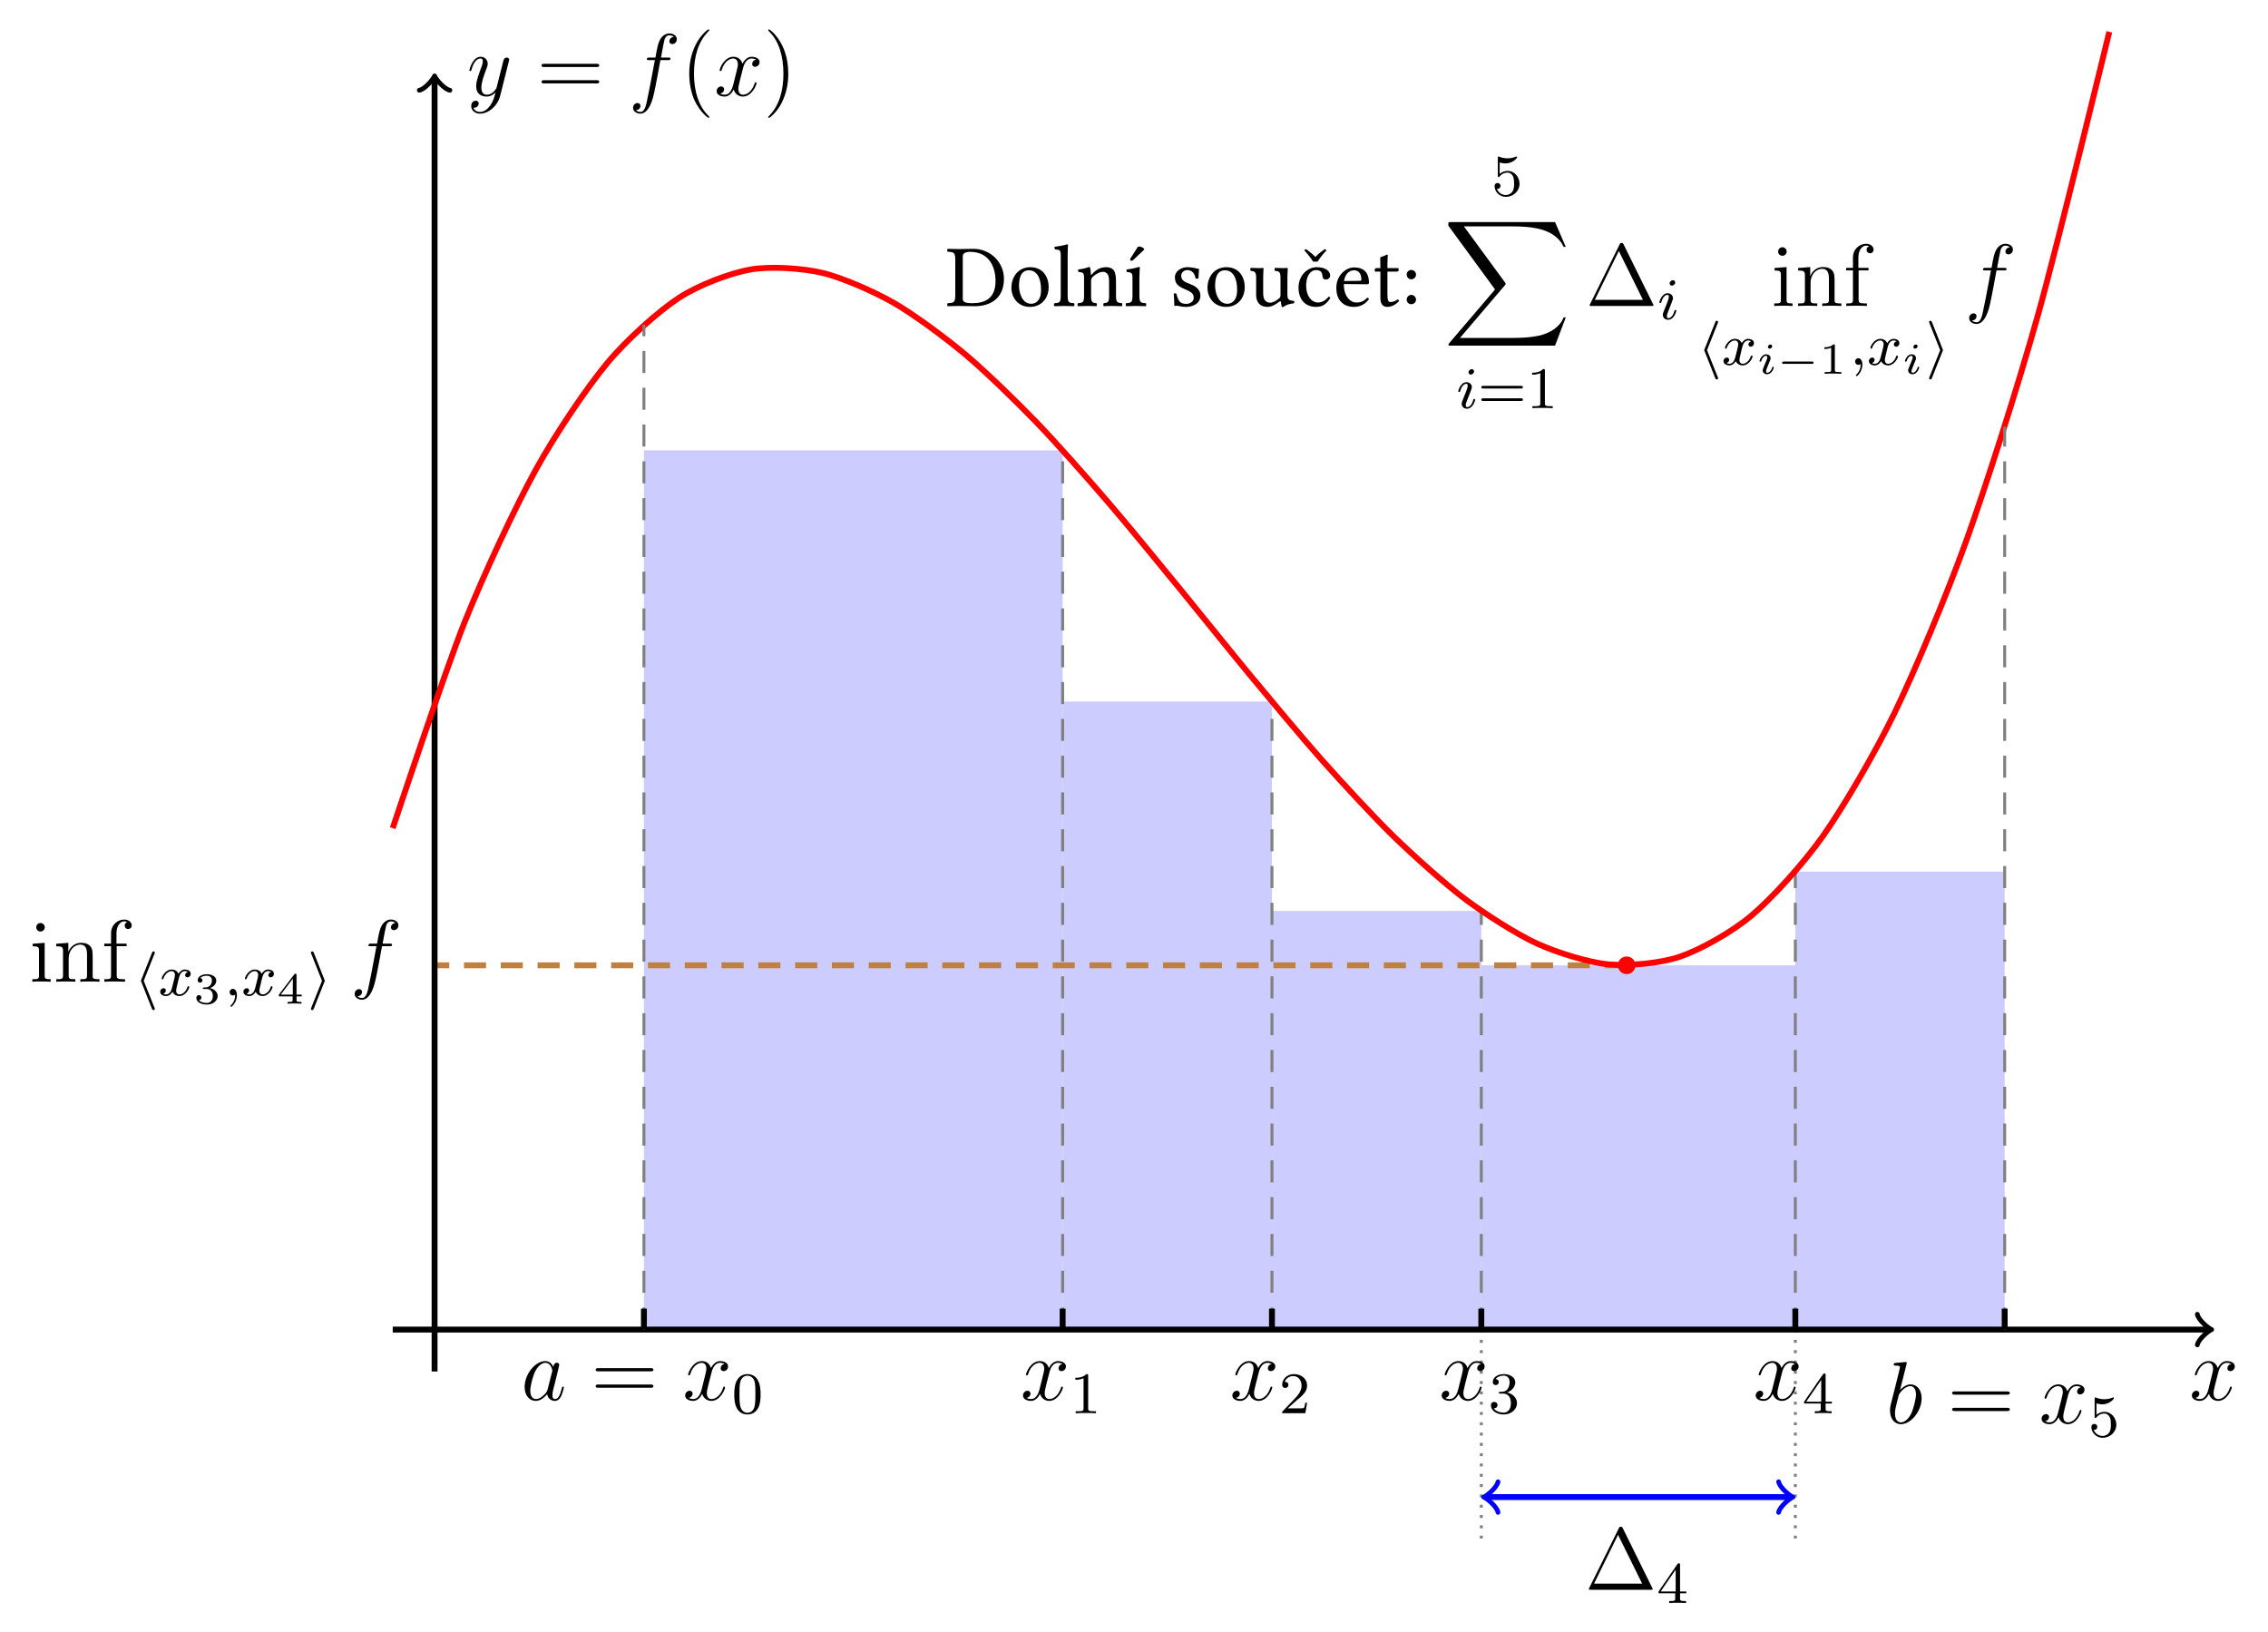 <?xml version="1.0" encoding="UTF-8"?>
<svg xmlns="http://www.w3.org/2000/svg" xmlns:xlink="http://www.w3.org/1999/xlink" width="307.1pt" height="221.048pt" viewBox="0 0 307.1 221.048" version="1.1">
<defs>
<g>
<symbol overflow="visible" id="glyph0-0">
<path style="stroke:none;" d="M 0.594 -7.203 L 2.625 -4.172 L 0.594 -1.141 Z M 0.953 -0.594 L 2.984 -3.641 L 5.016 -0.594 Z M 3.344 -4.172 L 5.375 -7.203 L 5.375 -1.141 Z M 2.984 -4.703 L 0.953 -7.734 L 5.016 -7.734 Z M 0 0 L 5.969 0 L 5.969 -8.344 L 0 -8.344 Z M 0 0 "/>
</symbol>
<symbol overflow="visible" id="glyph0-1">
<path style="stroke:none;" d="M 2.281 -1 L 2.281 -6.734 C 2.281 -7.156 2.703 -7.328 3.281 -7.328 C 5.875 -7.328 6.719 -5.234 6.719 -3.391 C 6.719 -0.984 5.266 -0.375 3.578 -0.375 C 2.422 -0.375 2.281 -0.625 2.281 -1 Z M 0.234 -7.734 C 0.156 -7.656 0.156 -7.406 0.234 -7.344 C 1.062 -7.297 1.266 -7.25 1.266 -6.25 L 1.266 -1.453 C 1.266 -0.469 1.062 -0.406 0.234 -0.375 C 0.156 -0.297 0.156 -0.047 0.234 0.031 C 0.688 0.016 1.328 0 1.781 0 C 2.219 0 2.719 0.031 3.953 0.031 C 5.641 0.031 7.859 -0.734 7.859 -3.688 C 7.859 -5.906 6.031 -7.734 3.734 -7.734 C 2.891 -7.734 2.234 -7.703 1.766 -7.703 C 1.344 -7.703 0.703 -7.719 0.234 -7.734 Z M 0.234 -7.734 "/>
</symbol>
<symbol overflow="visible" id="glyph0-2">
<path style="stroke:none;" d="M 0.484 -2.453 C 0.484 -1.234 1.297 0.125 3 0.125 C 3.766 0.125 4.344 -0.156 4.75 -0.547 C 5.297 -1.078 5.531 -1.828 5.531 -2.562 C 5.531 -3.797 4.859 -5.25 3.031 -5.25 C 2.234 -5.25 1.594 -4.922 1.141 -4.406 C 0.719 -3.891 0.484 -3.203 0.484 -2.453 Z M 2.844 -4.828 C 3.875 -4.828 4.5 -3.891 4.5 -2.172 C 4.5 -0.672 3.734 -0.297 3.172 -0.297 C 1.922 -0.297 1.516 -1.812 1.516 -2.719 C 1.516 -3.766 1.766 -4.828 2.844 -4.828 Z M 2.844 -4.828 "/>
</symbol>
<symbol overflow="visible" id="glyph0-3">
<path style="stroke:none;" d="M 1.141 -1.453 C 1.141 -0.469 1 -0.406 0.281 -0.375 C 0.203 -0.297 0.203 -0.047 0.281 0.031 C 0.688 0.016 1.141 0 1.609 0 C 2.094 0 2.547 0.016 2.938 0.031 C 3.016 -0.047 3.016 -0.297 2.938 -0.375 C 2.219 -0.406 2.078 -0.469 2.078 -1.453 L 2.078 -6.969 C 2.078 -7.75 2.125 -8.219 2.125 -8.219 C 2.125 -8.312 2.078 -8.344 1.969 -8.344 C 1.672 -8.219 0.781 -8.062 0.297 -8.016 C 0.281 -7.922 0.297 -7.734 0.375 -7.656 C 1.062 -7.609 1.141 -7.578 1.141 -6.688 Z M 1.141 -1.453 "/>
</symbol>
<symbol overflow="visible" id="glyph0-4">
<path style="stroke:none;" d="M 2.203 -4.281 C 2.125 -4.203 2.062 -4.172 2.062 -4.281 C 2.047 -4.609 2.016 -5.062 1.953 -5.188 C 1.938 -5.25 1.906 -5.281 1.812 -5.281 C 1.484 -5.156 1.172 -5.047 0.344 -4.938 C 0.328 -4.859 0.344 -4.672 0.375 -4.609 C 1.016 -4.547 1.141 -4.484 1.141 -3.797 L 1.141 -1.453 C 1.141 -0.484 1.031 -0.438 0.312 -0.375 C 0.234 -0.297 0.234 -0.047 0.312 0.031 C 0.672 0.016 1.141 0 1.625 0 C 2.109 0 2.469 0.016 2.828 0.031 C 2.891 -0.047 2.891 -0.297 2.828 -0.375 C 2.219 -0.438 2.094 -0.484 2.094 -1.453 L 2.094 -3.422 C 2.094 -3.672 2.203 -3.812 2.297 -3.922 C 2.75 -4.359 3.281 -4.625 3.75 -4.625 C 4 -4.625 4.25 -4.469 4.391 -4.203 C 4.5 -3.953 4.531 -3.641 4.531 -3.281 L 4.531 -1.453 C 4.531 -0.484 4.406 -0.438 3.797 -0.375 C 3.734 -0.297 3.734 -0.047 3.797 0.031 C 4.141 0.016 4.531 0 5.016 0 C 5.484 0 5.922 0.016 6.281 0.031 C 6.328 -0.047 6.328 -0.297 6.281 -0.375 C 5.609 -0.438 5.469 -0.484 5.469 -1.453 L 5.469 -3.234 C 5.469 -3.891 5.422 -4.469 5.156 -4.844 C 4.953 -5.109 4.578 -5.25 4.156 -5.25 C 3.578 -5.25 2.906 -5.094 2.203 -4.281 Z M 2.203 -4.281 "/>
</symbol>
<symbol overflow="visible" id="glyph0-5">
<path style="stroke:none;" d="M 1.953 -8.016 L 1.047 -6.594 C 0.938 -6.438 0.906 -6.391 0.906 -6.266 C 0.906 -6.188 0.984 -6.109 1.078 -6.109 C 1.156 -6.109 1.25 -6.156 1.438 -6.328 L 2.812 -7.641 L 2.766 -7.766 C 2.5 -8.031 2.188 -8.047 2.109 -8.047 C 2.062 -8.047 1.984 -8.031 1.953 -8.016 Z M 2.156 -1.453 L 2.156 -3.844 C 2.156 -4.438 2.219 -5.203 2.219 -5.203 C 2.219 -5.25 2.156 -5.281 2.062 -5.281 C 1.719 -5.156 1.25 -5.047 0.422 -4.938 C 0.391 -4.859 0.422 -4.672 0.438 -4.609 C 1.094 -4.547 1.219 -4.469 1.219 -3.797 L 1.219 -1.453 C 1.219 -0.469 1.094 -0.438 0.359 -0.375 C 0.281 -0.297 0.281 -0.047 0.359 0.031 C 0.75 0.016 1.219 0 1.703 0 C 2.172 0 2.625 0.016 3.031 0.031 C 3.094 -0.047 3.094 -0.297 3.031 -0.375 C 2.297 -0.422 2.156 -0.469 2.156 -1.453 Z M 2.156 -1.453 "/>
</symbol>
<symbol overflow="visible" id="glyph0-6">
<path style="stroke:none;" d="M 0.578 -1.656 C 0.625 -1.062 0.656 -0.5 0.656 0 C 0.781 -0.031 0.891 -0.031 0.953 -0.031 C 1.047 -0.031 1.109 -0.031 1.188 -0.016 C 1.516 0.078 1.844 0.125 2.281 0.125 C 2.953 0.125 4.188 -0.203 4.188 -1.391 C 4.188 -2.203 3.594 -2.672 2.781 -2.969 C 2.062 -3.25 1.594 -3.438 1.594 -4.094 C 1.594 -4.578 2.016 -4.859 2.422 -4.859 C 2.688 -4.859 3.375 -4.75 3.531 -3.734 C 3.609 -3.672 3.844 -3.688 3.922 -3.75 C 3.953 -4.188 3.984 -4.625 4 -5.016 C 3.625 -5.078 3.047 -5.25 2.422 -5.25 C 1.547 -5.25 0.734 -4.672 0.734 -3.906 C 0.734 -3.031 1.141 -2.672 2.062 -2.281 C 3.047 -1.875 3.281 -1.625 3.281 -1.109 C 3.281 -0.531 2.703 -0.281 2.266 -0.281 C 1.797 -0.281 1.531 -0.438 1.406 -0.562 C 1.141 -0.844 1.016 -1.359 0.938 -1.656 C 0.875 -1.734 0.641 -1.719 0.578 -1.656 Z M 0.578 -1.656 "/>
</symbol>
<symbol overflow="visible" id="glyph0-7">
<path style="stroke:none;" d="M 2.594 0.125 C 3.062 0.125 3.625 -0.125 4.203 -0.594 C 4.266 -0.641 4.375 -0.672 4.391 -0.578 C 4.422 -0.281 4.516 0.125 4.516 0.125 C 4.609 0.156 4.672 0.141 4.75 0.125 C 5.016 -0.094 5.422 -0.281 6.156 -0.359 C 6.234 -0.438 6.234 -0.609 6.156 -0.688 C 5.391 -0.734 5.281 -0.969 5.281 -1.547 L 5.281 -3.844 C 5.281 -4.203 5.328 -5.078 5.328 -5.078 C 5.328 -5.109 5.297 -5.156 5.234 -5.156 C 5.172 -5.141 5 -5.125 4.812 -5.125 C 4.438 -5.125 4 -5.141 3.594 -5.156 C 3.531 -5.078 3.531 -4.828 3.594 -4.75 C 4.188 -4.719 4.344 -4.578 4.344 -3.797 L 4.344 -1.484 C 4.344 -1.25 4.312 -1.156 4.141 -1.016 C 3.703 -0.641 3.25 -0.438 2.953 -0.438 C 2.594 -0.438 2 -0.609 2 -1.672 L 2 -3.844 C 2 -4.203 2.047 -5.078 2.047 -5.078 C 2.047 -5.109 2.016 -5.156 1.953 -5.156 C 1.891 -5.141 1.703 -5.125 1.531 -5.125 C 1.141 -5.125 0.719 -5.141 0.312 -5.156 C 0.234 -5.078 0.234 -4.828 0.312 -4.75 C 0.891 -4.703 1.047 -4.578 1.047 -3.797 L 1.047 -1.5 C 1.047 -0.688 1.406 0.125 2.594 0.125 Z M 2.594 0.125 "/>
</symbol>
<symbol overflow="visible" id="glyph0-8">
<path style="stroke:none;" d="M 2.422 -6 L 3.016 -6 C 3.359 -6.547 3.812 -7.094 4.234 -7.547 L 4 -7.703 C 3.562 -7.391 3.156 -7.094 2.719 -6.641 C 2.312 -7.062 1.906 -7.359 1.453 -7.703 L 1.203 -7.547 C 1.625 -7.094 2.062 -6.562 2.422 -6 Z M 4.75 -1.094 C 4.703 -1.188 4.609 -1.25 4.5 -1.25 C 4.094 -0.734 3.578 -0.469 3.078 -0.469 C 2.203 -0.469 1.469 -1.344 1.469 -2.75 C 1.469 -4.062 2.047 -4.859 2.828 -4.859 C 3.531 -4.859 3.641 -4.438 3.688 -4.016 C 3.719 -3.688 3.891 -3.578 4.141 -3.578 C 4.391 -3.578 4.719 -3.734 4.719 -4.109 C 4.719 -4.766 4.047 -5.25 2.891 -5.25 C 1.703 -5.25 0.438 -4.188 0.438 -2.484 C 0.438 -0.938 1.297 0.125 2.812 0.125 C 3.531 0.125 4.156 -0.109 4.75 -1.094 Z M 4.75 -1.094 "/>
</symbol>
<symbol overflow="visible" id="glyph0-9">
<path style="stroke:none;" d="M 1.484 -3.375 C 1.703 -4.719 2.547 -4.828 2.828 -4.828 C 3.281 -4.828 3.828 -4.578 3.828 -3.578 C 3.828 -3.469 3.781 -3.406 3.641 -3.406 Z M 4.609 -1.109 C 4.172 -0.656 3.828 -0.469 3.125 -0.469 C 2.703 -0.469 2.203 -0.719 1.828 -1.328 C 1.594 -1.719 1.453 -2.266 1.453 -2.969 L 4.625 -2.938 C 4.766 -2.938 4.859 -3.016 4.859 -3.141 C 4.859 -4.141 4.5 -5.219 2.828 -5.219 C 1.797 -5.219 0.438 -4.234 0.438 -2.422 C 0.438 -1.75 0.609 -1.094 1 -0.641 C 1.406 -0.172 1.969 0.125 2.828 0.125 C 3.734 0.125 4.391 -0.297 4.859 -0.922 C 4.828 -1.047 4.75 -1.094 4.609 -1.109 Z M 4.609 -1.109 "/>
</symbol>
<symbol overflow="visible" id="glyph0-10">
<path style="stroke:none;" d="M 0.516 -5.125 C 0.344 -5.125 0.297 -4.984 0.297 -4.891 L 0.297 -4.734 C 0.297 -4.672 0.312 -4.656 0.359 -4.656 L 1.062 -4.656 L 1.062 -1.062 C 1.062 -0.219 1.438 0.125 1.984 0.125 C 2.531 0.125 3.125 -0.141 3.594 -0.672 C 3.578 -0.781 3.5 -0.859 3.375 -0.875 C 3.078 -0.641 2.719 -0.531 2.406 -0.531 C 2.078 -0.531 2.016 -0.891 2.016 -1.641 L 2.016 -4.656 L 3.25 -4.656 C 3.375 -4.656 3.531 -4.703 3.531 -4.812 L 3.531 -5.062 C 3.531 -5.109 3.5 -5.125 3.438 -5.125 L 2.016 -5.125 L 2.016 -5.594 C 2.016 -6.375 2.062 -6.844 2.062 -6.844 C 2.062 -6.922 2.016 -6.953 1.953 -6.953 C 1.906 -6.953 1.812 -6.906 1.703 -6.844 C 1.562 -6.781 1.453 -6.719 1.297 -6.688 C 1.141 -6.641 1.031 -6.594 1.031 -6.516 C 1.031 -6.375 1.062 -6.453 1.062 -5.125 Z M 0.516 -5.125 "/>
</symbol>
<symbol overflow="visible" id="glyph0-11">
<path style="stroke:none;" d="M 0.844 -4.25 C 0.844 -3.891 1.125 -3.609 1.469 -3.609 C 1.812 -3.609 2.109 -3.891 2.109 -4.25 C 2.109 -4.594 1.812 -4.875 1.469 -4.875 C 1.125 -4.875 0.844 -4.594 0.844 -4.25 Z M 0.844 -0.859 C 0.844 -0.516 1.125 -0.234 1.469 -0.234 C 1.812 -0.234 2.109 -0.516 2.109 -0.859 C 2.109 -1.203 1.812 -1.5 1.469 -1.5 C 1.125 -1.5 0.844 -1.203 0.844 -0.859 Z M 0.844 -0.859 "/>
</symbol>
<symbol overflow="visible" id="glyph1-0">
<path style="stroke:none;" d=""/>
</symbol>
<symbol overflow="visible" id="glyph1-1">
<path style="stroke:none;" d="M 1.109 -4.484 C 1.219 -4.453 1.531 -4.359 1.875 -4.359 C 2.875 -4.359 3.469 -5.062 3.469 -5.188 C 3.469 -5.281 3.422 -5.297 3.375 -5.297 C 3.359 -5.297 3.344 -5.297 3.281 -5.266 C 2.969 -5.141 2.594 -5.047 2.172 -5.047 C 1.703 -5.047 1.312 -5.156 1.062 -5.266 C 0.984 -5.297 0.969 -5.297 0.953 -5.297 C 0.859 -5.297 0.859 -5.219 0.859 -5.062 L 0.859 -2.734 C 0.859 -2.594 0.859 -2.5 0.984 -2.5 C 1.047 -2.5 1.062 -2.531 1.109 -2.594 C 1.203 -2.703 1.5 -3.109 2.188 -3.109 C 2.625 -3.109 2.844 -2.75 2.922 -2.594 C 3.047 -2.312 3.062 -1.938 3.062 -1.641 C 3.062 -1.344 3.062 -0.906 2.844 -0.562 C 2.688 -0.312 2.359 -0.078 1.938 -0.078 C 1.422 -0.078 0.922 -0.391 0.734 -0.922 C 0.75 -0.906 0.812 -0.906 0.812 -0.906 C 1.031 -0.906 1.219 -1.047 1.219 -1.297 C 1.219 -1.594 0.984 -1.703 0.828 -1.703 C 0.672 -1.703 0.422 -1.625 0.422 -1.281 C 0.422 -0.562 1.047 0.172 1.953 0.172 C 2.953 0.172 3.797 -0.609 3.797 -1.594 C 3.797 -2.516 3.125 -3.344 2.188 -3.344 C 1.797 -3.344 1.422 -3.219 1.109 -2.938 Z M 1.109 -4.484 "/>
</symbol>
<symbol overflow="visible" id="glyph1-2">
<path style="stroke:none;" d="M 5.828 -2.656 C 5.938 -2.656 6.109 -2.656 6.109 -2.844 C 6.109 -3.016 5.906 -3.016 5.797 -3.016 L 0.781 -3.016 C 0.656 -3.016 0.469 -3.016 0.469 -2.844 C 0.469 -2.656 0.625 -2.656 0.75 -2.656 Z M 5.797 -0.969 C 5.906 -0.969 6.109 -0.969 6.109 -1.141 C 6.109 -1.328 5.938 -1.328 5.828 -1.328 L 0.75 -1.328 C 0.625 -1.328 0.469 -1.328 0.469 -1.141 C 0.469 -0.969 0.656 -0.969 0.781 -0.969 Z M 5.797 -0.969 "/>
</symbol>
<symbol overflow="visible" id="glyph1-3">
<path style="stroke:none;" d="M 2.5 -5.078 C 2.5 -5.297 2.484 -5.297 2.266 -5.297 C 1.938 -4.984 1.516 -4.797 0.766 -4.797 L 0.766 -4.531 C 0.984 -4.531 1.406 -4.531 1.875 -4.734 L 1.875 -0.656 C 1.875 -0.359 1.844 -0.266 1.094 -0.266 L 0.812 -0.266 L 0.812 0 C 1.141 -0.031 1.828 -0.031 2.188 -0.031 C 2.547 -0.031 3.234 -0.031 3.562 0 L 3.562 -0.266 L 3.281 -0.266 C 2.531 -0.266 2.5 -0.359 2.5 -0.656 Z M 2.5 -5.078 "/>
</symbol>
<symbol overflow="visible" id="glyph1-4">
<path style="stroke:none;" d="M 3.141 -5.156 C 3.141 -5.312 3.141 -5.375 2.969 -5.375 C 2.875 -5.375 2.859 -5.375 2.781 -5.266 L 0.234 -1.562 L 0.234 -1.312 L 2.484 -1.312 L 2.484 -0.641 C 2.484 -0.344 2.469 -0.266 1.844 -0.266 L 1.672 -0.266 L 1.672 0 C 2.344 -0.031 2.359 -0.031 2.812 -0.031 C 3.266 -0.031 3.281 -0.031 3.953 0 L 3.953 -0.266 L 3.781 -0.266 C 3.156 -0.266 3.141 -0.344 3.141 -0.641 L 3.141 -1.312 L 3.984 -1.312 L 3.984 -1.562 L 3.141 -1.562 Z M 2.547 -4.516 L 2.547 -1.562 L 0.516 -1.562 Z M 2.547 -4.516 "/>
</symbol>
<symbol overflow="visible" id="glyph1-5">
<path style="stroke:none;" d="M 2.25 -1.625 C 2.375 -1.75 2.703 -2.016 2.844 -2.125 C 3.328 -2.578 3.797 -3.016 3.797 -3.734 C 3.797 -4.688 3 -5.297 2.016 -5.297 C 1.047 -5.297 0.422 -4.578 0.422 -3.859 C 0.422 -3.469 0.734 -3.422 0.844 -3.422 C 1.016 -3.422 1.266 -3.531 1.266 -3.844 C 1.266 -4.25 0.859 -4.25 0.766 -4.25 C 1 -4.844 1.531 -5.031 1.922 -5.031 C 2.656 -5.031 3.047 -4.406 3.047 -3.734 C 3.047 -2.906 2.469 -2.297 1.516 -1.344 L 0.516 -0.297 C 0.422 -0.219 0.422 -0.203 0.422 0 L 3.562 0 L 3.797 -1.422 L 3.547 -1.422 C 3.531 -1.266 3.469 -0.875 3.375 -0.719 C 3.328 -0.656 2.719 -0.656 2.594 -0.656 L 1.172 -0.656 Z M 2.25 -1.625 "/>
</symbol>
<symbol overflow="visible" id="glyph1-6">
<path style="stroke:none;" d="M 2.016 -2.656 C 2.641 -2.656 3.047 -2.203 3.047 -1.359 C 3.047 -0.359 2.484 -0.078 2.062 -0.078 C 1.625 -0.078 1.016 -0.234 0.734 -0.656 C 1.031 -0.656 1.234 -0.844 1.234 -1.094 C 1.234 -1.359 1.047 -1.531 0.781 -1.531 C 0.578 -1.531 0.344 -1.406 0.344 -1.078 C 0.344 -0.328 1.156 0.172 2.078 0.172 C 3.125 0.172 3.875 -0.562 3.875 -1.359 C 3.875 -2.031 3.344 -2.625 2.531 -2.812 C 3.156 -3.031 3.641 -3.562 3.641 -4.203 C 3.641 -4.844 2.922 -5.297 2.094 -5.297 C 1.234 -5.297 0.594 -4.844 0.594 -4.234 C 0.594 -3.938 0.781 -3.812 1 -3.812 C 1.25 -3.812 1.406 -3.984 1.406 -4.219 C 1.406 -4.516 1.141 -4.625 0.969 -4.625 C 1.312 -5.062 1.922 -5.094 2.062 -5.094 C 2.266 -5.094 2.875 -5.031 2.875 -4.203 C 2.875 -3.656 2.641 -3.312 2.531 -3.188 C 2.297 -2.938 2.109 -2.922 1.625 -2.891 C 1.469 -2.891 1.406 -2.875 1.406 -2.766 C 1.406 -2.656 1.484 -2.656 1.625 -2.656 Z M 2.016 -2.656 "/>
</symbol>
<symbol overflow="visible" id="glyph1-7">
<path style="stroke:none;" d="M 3.891 -2.547 C 3.891 -3.391 3.812 -3.906 3.547 -4.422 C 3.203 -5.125 2.547 -5.297 2.109 -5.297 C 1.109 -5.297 0.734 -4.547 0.625 -4.328 C 0.344 -3.75 0.328 -2.953 0.328 -2.547 C 0.328 -2.016 0.344 -1.219 0.734 -0.578 C 1.094 0.016 1.688 0.172 2.109 0.172 C 2.5 0.172 3.172 0.047 3.578 -0.734 C 3.875 -1.312 3.891 -2.031 3.891 -2.547 Z M 2.109 -0.062 C 1.844 -0.062 1.297 -0.188 1.125 -1.016 C 1.031 -1.469 1.031 -2.219 1.031 -2.641 C 1.031 -3.188 1.031 -3.75 1.125 -4.188 C 1.297 -5 1.906 -5.078 2.109 -5.078 C 2.375 -5.078 2.938 -4.938 3.094 -4.219 C 3.188 -3.781 3.188 -3.172 3.188 -2.641 C 3.188 -2.172 3.188 -1.453 3.094 -1 C 2.922 -0.172 2.375 -0.062 2.109 -0.062 Z M 2.109 -0.062 "/>
</symbol>
<symbol overflow="visible" id="glyph2-0">
<path style="stroke:none;" d=""/>
</symbol>
<symbol overflow="visible" id="glyph2-1">
<path style="stroke:none;" d="M 15.125 16.734 L 16.578 12.906 L 16.281 12.906 C 15.812 14.156 14.547 14.969 13.172 15.328 C 12.922 15.391 11.75 15.688 9.453 15.688 L 2.25 15.688 L 8.328 8.562 C 8.422 8.469 8.438 8.422 8.438 8.359 C 8.438 8.344 8.438 8.312 8.359 8.188 L 2.781 0.578 L 9.328 0.578 C 10.938 0.578 12.031 0.734 12.125 0.766 C 12.781 0.859 13.812 1.062 14.766 1.656 C 15.062 1.859 15.875 2.391 16.281 3.359 L 16.578 3.359 L 15.125 0 L 1 0 C 0.734 0 0.719 0.016 0.688 0.078 C 0.672 0.125 0.672 0.344 0.672 0.484 L 7 9.125 L 0.797 16.391 C 0.688 16.531 0.688 16.594 0.688 16.609 C 0.688 16.734 0.781 16.734 1 16.734 Z M 15.125 16.734 "/>
</symbol>
<symbol overflow="visible" id="glyph3-0">
<path style="stroke:none;" d=""/>
</symbol>
<symbol overflow="visible" id="glyph3-1">
<path style="stroke:none;" d="M 2.375 -4.969 C 2.375 -5.141 2.25 -5.281 2.062 -5.281 C 1.859 -5.281 1.625 -5.078 1.625 -4.844 C 1.625 -4.672 1.75 -4.547 1.938 -4.547 C 2.141 -4.547 2.375 -4.734 2.375 -4.969 Z M 1.219 -2.047 L 0.781 -0.953 C 0.734 -0.828 0.703 -0.734 0.703 -0.594 C 0.703 -0.203 1 0.078 1.422 0.078 C 2.203 0.078 2.531 -1.031 2.531 -1.141 C 2.531 -1.219 2.469 -1.25 2.406 -1.25 C 2.312 -1.25 2.297 -1.188 2.266 -1.109 C 2.094 -0.469 1.766 -0.141 1.438 -0.141 C 1.344 -0.141 1.25 -0.188 1.25 -0.391 C 1.25 -0.594 1.312 -0.734 1.406 -0.984 C 1.484 -1.188 1.562 -1.406 1.656 -1.625 L 1.906 -2.266 C 1.969 -2.453 2.078 -2.703 2.078 -2.844 C 2.078 -3.234 1.75 -3.516 1.344 -3.516 C 0.578 -3.516 0.234 -2.406 0.234 -2.297 C 0.234 -2.219 0.297 -2.188 0.359 -2.188 C 0.469 -2.188 0.469 -2.234 0.5 -2.312 C 0.719 -3.078 1.078 -3.297 1.328 -3.297 C 1.438 -3.297 1.516 -3.25 1.516 -3.031 C 1.516 -2.953 1.5 -2.844 1.422 -2.594 Z M 1.219 -2.047 "/>
</symbol>
<symbol overflow="visible" id="glyph3-2">
<path style="stroke:none;" d="M 4 -3.172 C 3.641 -3.094 3.625 -2.781 3.625 -2.75 C 3.625 -2.578 3.766 -2.453 3.938 -2.453 C 4.109 -2.453 4.375 -2.594 4.375 -2.938 C 4.375 -3.391 3.875 -3.516 3.578 -3.516 C 3.219 -3.516 2.906 -3.25 2.719 -2.938 C 2.547 -3.359 2.141 -3.516 1.812 -3.516 C 0.938 -3.516 0.453 -2.516 0.453 -2.297 C 0.453 -2.219 0.516 -2.188 0.578 -2.188 C 0.672 -2.188 0.688 -2.234 0.703 -2.328 C 0.891 -2.906 1.375 -3.297 1.781 -3.297 C 2.094 -3.297 2.25 -3.062 2.25 -2.781 C 2.25 -2.625 2.156 -2.25 2.094 -2 C 2.031 -1.766 1.859 -1.062 1.812 -0.906 C 1.703 -0.484 1.422 -0.141 1.062 -0.141 C 1.031 -0.141 0.828 -0.141 0.656 -0.25 C 1.016 -0.344 1.016 -0.672 1.016 -0.688 C 1.016 -0.875 0.875 -0.984 0.703 -0.984 C 0.484 -0.984 0.25 -0.797 0.25 -0.5 C 0.25 -0.125 0.641 0.078 1.047 0.078 C 1.469 0.078 1.766 -0.234 1.906 -0.5 C 2.094 -0.109 2.453 0.078 2.844 0.078 C 3.703 0.078 4.188 -0.922 4.188 -1.141 C 4.188 -1.219 4.125 -1.25 4.062 -1.25 C 3.969 -1.25 3.953 -1.188 3.922 -1.109 C 3.766 -0.578 3.312 -0.141 2.859 -0.141 C 2.594 -0.141 2.406 -0.312 2.406 -0.656 C 2.406 -0.812 2.453 -1 2.562 -1.438 C 2.609 -1.688 2.781 -2.375 2.828 -2.531 C 2.938 -2.953 3.219 -3.297 3.578 -3.297 C 3.625 -3.297 3.828 -3.297 4 -3.172 Z M 4 -3.172 "/>
</symbol>
<symbol overflow="visible" id="glyph3-3">
<path style="stroke:none;" d="M 1.484 -0.125 C 1.484 0.391 1.375 0.859 0.891 1.344 C 0.859 1.375 0.844 1.391 0.844 1.422 C 0.844 1.484 0.906 1.531 0.953 1.531 C 1.047 1.531 1.719 0.906 1.719 -0.031 C 1.719 -0.531 1.516 -0.891 1.172 -0.891 C 0.891 -0.891 0.734 -0.656 0.734 -0.453 C 0.734 -0.219 0.891 0 1.172 0 C 1.375 0 1.484 -0.109 1.484 -0.125 Z M 1.484 -0.125 "/>
</symbol>
<symbol overflow="visible" id="glyph4-0">
<path style="stroke:none;" d=""/>
</symbol>
<symbol overflow="visible" id="glyph4-1">
<path style="stroke:none;" d="M 5.156 -8.312 C 5.062 -8.484 5.047 -8.531 4.875 -8.531 C 4.703 -8.531 4.672 -8.484 4.594 -8.312 L 0.594 -0.234 C 0.578 -0.203 0.547 -0.125 0.547 -0.078 C 0.547 -0.016 0.562 0 0.797 0 L 8.938 0 C 9.188 0 9.188 -0.016 9.188 -0.078 C 9.188 -0.125 9.172 -0.203 9.141 -0.234 Z M 4.5 -7.438 L 7.766 -0.828 L 1.25 -0.828 Z M 4.5 -7.438 "/>
</symbol>
<symbol overflow="visible" id="glyph4-2">
<path style="stroke:none;" d="M 2.078 -7.359 C 2.078 -7.672 1.828 -7.953 1.5 -7.953 C 1.188 -7.953 0.922 -7.703 0.922 -7.375 C 0.922 -7.016 1.203 -6.797 1.5 -6.797 C 1.859 -6.797 2.078 -7.094 2.078 -7.359 Z M 0.438 -5.141 L 0.438 -4.797 C 1.188 -4.797 1.297 -4.719 1.297 -4.141 L 1.297 -0.891 C 1.297 -0.344 1.172 -0.344 0.391 -0.344 L 0.391 0 C 0.734 -0.031 1.297 -0.031 1.656 -0.031 C 1.781 -0.031 2.469 -0.031 2.875 0 L 2.875 -0.344 C 2.109 -0.344 2.062 -0.406 2.062 -0.875 L 2.062 -5.266 Z M 0.438 -5.141 "/>
</symbol>
<symbol overflow="visible" id="glyph4-3">
<path style="stroke:none;" d="M 5.312 -2.906 C 5.312 -4.016 5.312 -4.344 5.047 -4.734 C 4.703 -5.203 4.141 -5.266 3.734 -5.266 C 2.562 -5.266 2.109 -4.281 2.016 -4.047 L 2.016 -5.266 L 0.375 -5.141 L 0.375 -4.797 C 1.188 -4.797 1.297 -4.703 1.297 -4.125 L 1.297 -0.891 C 1.297 -0.344 1.156 -0.344 0.375 -0.344 L 0.375 0 C 0.688 -0.031 1.344 -0.031 1.672 -0.031 C 2.016 -0.031 2.672 -0.031 2.969 0 L 2.969 -0.344 C 2.219 -0.344 2.062 -0.344 2.062 -0.891 L 2.062 -3.109 C 2.062 -4.359 2.891 -5.031 3.641 -5.031 C 4.375 -5.031 4.547 -4.422 4.547 -3.688 L 4.547 -0.891 C 4.547 -0.344 4.406 -0.344 3.641 -0.344 L 3.641 0 C 3.938 -0.031 4.594 -0.031 4.922 -0.031 C 5.266 -0.031 5.922 -0.031 6.234 0 L 6.234 -0.344 C 5.625 -0.344 5.328 -0.344 5.312 -0.703 Z M 5.312 -2.906 "/>
</symbol>
<symbol overflow="visible" id="glyph4-4">
<path style="stroke:none;" d="M 2.062 -4.812 L 3.406 -4.812 L 3.406 -5.156 L 2.031 -5.156 L 2.031 -6.547 C 2.031 -7.625 2.578 -8.172 3.078 -8.172 C 3.172 -8.172 3.344 -8.156 3.484 -8.078 C 3.438 -8.062 3.141 -7.953 3.141 -7.609 C 3.141 -7.344 3.328 -7.141 3.609 -7.141 C 3.891 -7.141 4.094 -7.344 4.094 -7.625 C 4.094 -8.062 3.656 -8.422 3.078 -8.422 C 2.25 -8.422 1.297 -7.766 1.297 -6.547 L 1.297 -5.156 L 0.375 -5.156 L 0.375 -4.812 L 1.297 -4.812 L 1.297 -0.891 C 1.297 -0.344 1.172 -0.344 0.391 -0.344 L 0.391 0 C 0.734 -0.031 1.391 -0.031 1.75 -0.031 C 2.062 -0.031 2.922 -0.031 3.188 0 L 3.188 -0.344 L 2.953 -0.344 C 2.078 -0.344 2.062 -0.484 2.062 -0.906 Z M 2.062 -4.812 "/>
</symbol>
<symbol overflow="visible" id="glyph4-5">
<path style="stroke:none;" d="M 8.062 -3.875 C 8.234 -3.875 8.453 -3.875 8.453 -4.094 C 8.453 -4.312 8.25 -4.312 8.062 -4.312 L 1.031 -4.312 C 0.859 -4.312 0.641 -4.312 0.641 -4.094 C 0.641 -3.875 0.844 -3.875 1.031 -3.875 Z M 8.062 -1.656 C 8.234 -1.656 8.453 -1.656 8.453 -1.859 C 8.453 -2.094 8.25 -2.094 8.062 -2.094 L 1.031 -2.094 C 0.859 -2.094 0.641 -2.094 0.641 -1.875 C 0.641 -1.656 0.844 -1.656 1.031 -1.656 Z M 8.062 -1.656 "/>
</symbol>
<symbol overflow="visible" id="glyph4-6">
<path style="stroke:none;" d="M 3.891 2.906 C 3.891 2.875 3.891 2.844 3.688 2.641 C 2.484 1.438 1.812 -0.531 1.812 -2.969 C 1.812 -5.297 2.375 -7.297 3.766 -8.703 C 3.891 -8.812 3.891 -8.828 3.891 -8.875 C 3.891 -8.938 3.828 -8.969 3.781 -8.969 C 3.625 -8.969 2.641 -8.109 2.062 -6.938 C 1.453 -5.719 1.172 -4.453 1.172 -2.969 C 1.172 -1.906 1.344 -0.484 1.953 0.781 C 2.672 2.219 3.641 3 3.781 3 C 3.828 3 3.891 2.969 3.891 2.906 Z M 3.891 2.906 "/>
</symbol>
<symbol overflow="visible" id="glyph4-7">
<path style="stroke:none;" d="M 3.375 -2.969 C 3.375 -3.891 3.25 -5.359 2.578 -6.75 C 1.875 -8.188 0.891 -8.969 0.766 -8.969 C 0.719 -8.969 0.656 -8.938 0.656 -8.875 C 0.656 -8.828 0.656 -8.812 0.859 -8.609 C 2.062 -7.406 2.719 -5.422 2.719 -2.984 C 2.719 -0.672 2.156 1.328 0.781 2.734 C 0.656 2.844 0.656 2.875 0.656 2.906 C 0.656 2.969 0.719 3 0.766 3 C 0.922 3 1.906 2.141 2.484 0.969 C 3.094 -0.25 3.375 -1.547 3.375 -2.969 Z M 3.375 -2.969 "/>
</symbol>
<symbol overflow="visible" id="glyph5-0">
<path style="stroke:none;" d=""/>
</symbol>
<symbol overflow="visible" id="glyph5-1">
<path style="stroke:none;" d="M 2.766 -5.641 C 2.812 -5.75 2.812 -5.766 2.812 -5.797 C 2.812 -5.891 2.734 -5.969 2.625 -5.969 C 2.516 -5.969 2.469 -5.891 2.438 -5.797 L 0.984 -2.141 C 0.938 -2.047 0.938 -2.031 0.938 -1.984 C 0.938 -1.953 0.938 -1.938 0.984 -1.844 L 2.422 1.797 C 2.484 1.922 2.531 1.984 2.625 1.984 C 2.734 1.984 2.812 1.906 2.812 1.812 C 2.812 1.781 2.812 1.766 2.766 1.656 L 1.312 -1.984 Z M 2.766 -5.641 "/>
</symbol>
<symbol overflow="visible" id="glyph5-2">
<path style="stroke:none;" d="M 2.297 -1.844 C 2.344 -1.938 2.344 -1.953 2.344 -1.984 C 2.344 -2.031 2.344 -2.047 2.297 -2.141 L 0.859 -5.781 C 0.812 -5.906 0.75 -5.969 0.656 -5.969 C 0.547 -5.969 0.469 -5.891 0.469 -5.797 C 0.469 -5.766 0.469 -5.75 0.516 -5.641 L 1.969 -1.984 L 0.516 1.656 C 0.469 1.766 0.469 1.781 0.469 1.812 C 0.469 1.906 0.547 1.984 0.656 1.984 C 0.766 1.984 0.812 1.906 0.844 1.812 Z M 2.297 -1.844 "/>
</symbol>
<symbol overflow="visible" id="glyph6-0">
<path style="stroke:none;" d=""/>
</symbol>
<symbol overflow="visible" id="glyph6-1">
<path style="stroke:none;" d="M 2.078 -3.734 C 2.078 -3.875 1.969 -3.969 1.844 -3.969 C 1.672 -3.969 1.5 -3.812 1.5 -3.641 C 1.5 -3.5 1.609 -3.406 1.734 -3.406 C 1.938 -3.406 2.078 -3.578 2.078 -3.734 Z M 1.719 -1.641 C 1.75 -1.703 1.797 -1.844 1.828 -1.906 C 1.844 -1.953 1.859 -2.016 1.859 -2.125 C 1.859 -2.453 1.562 -2.641 1.266 -2.641 C 0.656 -2.641 0.359 -1.844 0.359 -1.719 C 0.359 -1.688 0.391 -1.641 0.469 -1.641 C 0.562 -1.641 0.578 -1.672 0.594 -1.719 C 0.766 -2.297 1.078 -2.438 1.25 -2.438 C 1.359 -2.438 1.406 -2.359 1.406 -2.219 C 1.406 -2.109 1.375 -2.016 1.359 -1.969 L 1.047 -1.203 C 0.969 -1.031 0.969 -1.016 0.891 -0.812 C 0.812 -0.641 0.797 -0.562 0.797 -0.453 C 0.797 -0.156 1.062 0.062 1.391 0.062 C 2 0.062 2.297 -0.734 2.297 -0.859 C 2.297 -0.875 2.297 -0.953 2.188 -0.953 C 2.094 -0.953 2.094 -0.922 2.062 -0.797 C 1.969 -0.5 1.719 -0.141 1.406 -0.141 C 1.297 -0.141 1.25 -0.203 1.25 -0.359 C 1.25 -0.469 1.281 -0.562 1.359 -0.75 Z M 1.719 -1.641 "/>
</symbol>
<symbol overflow="visible" id="glyph7-0">
<path style="stroke:none;" d=""/>
</symbol>
<symbol overflow="visible" id="glyph7-1">
<path style="stroke:none;" d="M 4.766 -1.344 C 4.859 -1.344 5.016 -1.344 5.016 -1.5 C 5.016 -1.656 4.859 -1.656 4.766 -1.656 L 1 -1.656 C 0.891 -1.656 0.75 -1.656 0.75 -1.5 C 0.75 -1.344 0.891 -1.344 1 -1.344 Z M 4.766 -1.344 "/>
</symbol>
<symbol overflow="visible" id="glyph8-0">
<path style="stroke:none;" d=""/>
</symbol>
<symbol overflow="visible" id="glyph8-1">
<path style="stroke:none;" d="M 2.141 -3.797 C 2.141 -3.984 2.125 -3.984 1.938 -3.984 C 1.547 -3.594 0.938 -3.594 0.719 -3.594 L 0.719 -3.359 C 0.875 -3.359 1.281 -3.359 1.641 -3.531 L 1.641 -0.516 C 1.641 -0.312 1.641 -0.234 1.016 -0.234 L 0.766 -0.234 L 0.766 0 C 1.094 -0.031 1.562 -0.031 1.891 -0.031 C 2.219 -0.031 2.688 -0.031 3.016 0 L 3.016 -0.234 L 2.766 -0.234 C 2.141 -0.234 2.141 -0.312 2.141 -0.516 Z M 2.141 -3.797 "/>
</symbol>
<symbol overflow="visible" id="glyph8-2">
<path style="stroke:none;" d="M 1.766 -1.984 C 2.266 -1.984 2.609 -1.641 2.609 -1.031 C 2.609 -0.375 2.219 -0.094 1.781 -0.094 C 1.609 -0.094 1 -0.125 0.734 -0.469 C 0.969 -0.5 1.062 -0.656 1.062 -0.812 C 1.062 -1.016 0.922 -1.156 0.719 -1.156 C 0.562 -1.156 0.375 -1.047 0.375 -0.797 C 0.375 -0.203 1.031 0.125 1.797 0.125 C 2.688 0.125 3.266 -0.438 3.266 -1.031 C 3.266 -1.469 2.938 -1.938 2.219 -2.109 C 2.703 -2.266 3.078 -2.656 3.078 -3.141 C 3.078 -3.625 2.516 -3.984 1.797 -3.984 C 1.094 -3.984 0.562 -3.656 0.562 -3.172 C 0.562 -2.906 0.766 -2.844 0.891 -2.844 C 1.047 -2.844 1.203 -2.938 1.203 -3.156 C 1.203 -3.344 1.078 -3.453 0.906 -3.469 C 1.188 -3.781 1.734 -3.781 1.797 -3.781 C 2.094 -3.781 2.484 -3.641 2.484 -3.141 C 2.484 -2.812 2.297 -2.234 1.688 -2.203 C 1.578 -2.203 1.422 -2.188 1.375 -2.188 C 1.312 -2.172 1.25 -2.172 1.25 -2.078 C 1.25 -1.984 1.312 -1.984 1.406 -1.984 Z M 1.766 -1.984 "/>
</symbol>
<symbol overflow="visible" id="glyph8-3">
<path style="stroke:none;" d="M 3.375 -0.984 L 3.375 -1.219 L 2.672 -1.219 L 2.672 -3.859 C 2.672 -4 2.672 -4.047 2.531 -4.047 C 2.422 -4.047 2.406 -4.016 2.359 -3.953 L 0.281 -1.219 L 0.281 -0.984 L 2.141 -0.984 L 2.141 -0.5 C 2.141 -0.312 2.141 -0.234 1.641 -0.234 L 1.453 -0.234 L 1.453 0 C 1.578 0 2.141 -0.031 2.406 -0.031 C 2.672 -0.031 3.234 0 3.344 0 L 3.344 -0.234 L 3.172 -0.234 C 2.672 -0.234 2.672 -0.312 2.672 -0.5 L 2.672 -0.984 Z M 2.172 -3.391 L 2.172 -1.219 L 0.531 -1.219 Z M 2.172 -3.391 "/>
</symbol>
<symbol overflow="visible" id="glyph9-0">
<path style="stroke:none;" d=""/>
</symbol>
<symbol overflow="visible" id="glyph9-1">
<path style="stroke:none;" d="M 5.328 -4.812 C 5.562 -4.812 5.672 -4.812 5.672 -5.031 C 5.672 -5.156 5.562 -5.156 5.359 -5.156 L 4.391 -5.156 C 4.609 -6.391 4.781 -7.234 4.875 -7.609 C 4.953 -7.906 5.203 -8.172 5.516 -8.172 C 5.766 -8.172 6.016 -8.062 6.125 -7.953 C 5.672 -7.906 5.516 -7.562 5.516 -7.359 C 5.516 -7.125 5.703 -6.984 5.922 -6.984 C 6.172 -6.984 6.531 -7.188 6.531 -7.641 C 6.531 -8.141 6.031 -8.422 5.5 -8.422 C 4.984 -8.422 4.484 -8.031 4.25 -7.562 C 4.031 -7.141 3.906 -6.719 3.641 -5.156 L 2.828 -5.156 C 2.609 -5.156 2.484 -5.156 2.484 -4.938 C 2.484 -4.812 2.562 -4.812 2.797 -4.812 L 3.562 -4.812 C 3.344 -3.688 2.859 -0.984 2.578 0.281 C 2.375 1.328 2.203 2.203 1.609 2.203 C 1.562 2.203 1.219 2.203 1 1.969 C 1.609 1.922 1.609 1.406 1.609 1.391 C 1.609 1.141 1.438 1 1.203 1 C 0.969 1 0.609 1.203 0.609 1.656 C 0.609 2.172 1.141 2.438 1.609 2.438 C 2.828 2.438 3.328 0.25 3.453 -0.344 C 3.672 -1.266 4.25 -4.453 4.312 -4.812 Z M 5.328 -4.812 "/>
</symbol>
<symbol overflow="visible" id="glyph9-2">
<path style="stroke:none;" d="M 5.672 -4.875 C 5.281 -4.812 5.141 -4.516 5.141 -4.297 C 5.141 -4 5.359 -3.906 5.531 -3.906 C 5.891 -3.906 6.141 -4.219 6.141 -4.547 C 6.141 -5.047 5.562 -5.266 5.062 -5.266 C 4.344 -5.266 3.938 -4.547 3.828 -4.328 C 3.547 -5.219 2.812 -5.266 2.594 -5.266 C 1.375 -5.266 0.734 -3.703 0.734 -3.438 C 0.734 -3.391 0.781 -3.328 0.859 -3.328 C 0.953 -3.328 0.984 -3.406 1 -3.453 C 1.406 -4.781 2.219 -5.031 2.562 -5.031 C 3.094 -5.031 3.203 -4.531 3.203 -4.25 C 3.203 -3.984 3.125 -3.703 2.984 -3.125 L 2.578 -1.5 C 2.406 -0.781 2.062 -0.125 1.422 -0.125 C 1.359 -0.125 1.062 -0.125 0.812 -0.281 C 1.25 -0.359 1.344 -0.719 1.344 -0.859 C 1.344 -1.094 1.156 -1.25 0.938 -1.25 C 0.641 -1.25 0.328 -0.984 0.328 -0.609 C 0.328 -0.109 0.891 0.125 1.406 0.125 C 1.984 0.125 2.391 -0.328 2.641 -0.828 C 2.828 -0.125 3.438 0.125 3.875 0.125 C 5.094 0.125 5.734 -1.453 5.734 -1.703 C 5.734 -1.766 5.688 -1.812 5.625 -1.812 C 5.516 -1.812 5.5 -1.75 5.469 -1.656 C 5.141 -0.609 4.453 -0.125 3.906 -0.125 C 3.484 -0.125 3.266 -0.438 3.266 -0.922 C 3.266 -1.188 3.312 -1.375 3.5 -2.156 L 3.922 -3.797 C 4.094 -4.5 4.5 -5.031 5.062 -5.031 C 5.078 -5.031 5.422 -5.031 5.672 -4.875 Z M 5.672 -4.875 "/>
</symbol>
<symbol overflow="visible" id="glyph9-3">
<path style="stroke:none;" d="M 3.141 1.344 C 2.828 1.797 2.359 2.203 1.766 2.203 C 1.625 2.203 1.047 2.172 0.875 1.625 C 0.906 1.641 0.969 1.641 0.984 1.641 C 1.344 1.641 1.594 1.328 1.594 1.047 C 1.594 0.781 1.359 0.688 1.188 0.688 C 0.984 0.688 0.578 0.828 0.578 1.406 C 0.578 2.016 1.094 2.438 1.766 2.438 C 2.969 2.438 4.172 1.344 4.5 0.016 L 5.672 -4.656 C 5.688 -4.703 5.719 -4.781 5.719 -4.859 C 5.719 -5.031 5.562 -5.156 5.391 -5.156 C 5.281 -5.156 5.031 -5.109 4.938 -4.75 L 4.047 -1.234 C 4 -1.016 4 -0.984 3.891 -0.859 C 3.656 -0.531 3.266 -0.125 2.688 -0.125 C 2.016 -0.125 1.953 -0.781 1.953 -1.094 C 1.953 -1.781 2.281 -2.703 2.609 -3.562 C 2.734 -3.906 2.812 -4.078 2.812 -4.312 C 2.812 -4.812 2.453 -5.266 1.859 -5.266 C 0.766 -5.266 0.328 -3.531 0.328 -3.438 C 0.328 -3.391 0.375 -3.328 0.453 -3.328 C 0.562 -3.328 0.578 -3.375 0.625 -3.547 C 0.906 -4.547 1.359 -5.031 1.828 -5.031 C 1.938 -5.031 2.141 -5.031 2.141 -4.641 C 2.141 -4.328 2.016 -3.984 1.828 -3.531 C 1.25 -1.953 1.25 -1.562 1.25 -1.281 C 1.25 -0.141 2.062 0.125 2.656 0.125 C 3 0.125 3.438 0.016 3.844 -0.438 L 3.859 -0.422 C 3.688 0.281 3.562 0.75 3.141 1.344 Z M 3.141 1.344 "/>
</symbol>
<symbol overflow="visible" id="glyph9-4">
<path style="stroke:none;" d="M 3.594 -1.422 C 3.531 -1.219 3.531 -1.188 3.375 -0.969 C 3.109 -0.641 2.578 -0.125 2.016 -0.125 C 1.531 -0.125 1.25 -0.562 1.25 -1.266 C 1.25 -1.922 1.625 -3.266 1.859 -3.766 C 2.266 -4.609 2.828 -5.031 3.281 -5.031 C 4.078 -5.031 4.234 -4.047 4.234 -3.953 C 4.234 -3.938 4.203 -3.797 4.188 -3.766 Z M 4.359 -4.484 C 4.234 -4.797 3.906 -5.266 3.281 -5.266 C 1.938 -5.266 0.484 -3.531 0.484 -1.75 C 0.484 -0.578 1.172 0.125 1.984 0.125 C 2.641 0.125 3.203 -0.391 3.531 -0.781 C 3.656 -0.078 4.219 0.125 4.578 0.125 C 4.938 0.125 5.219 -0.094 5.438 -0.531 C 5.625 -0.938 5.797 -1.656 5.797 -1.703 C 5.797 -1.766 5.75 -1.812 5.672 -1.812 C 5.562 -1.812 5.562 -1.75 5.516 -1.578 C 5.328 -0.875 5.109 -0.125 4.609 -0.125 C 4.266 -0.125 4.25 -0.438 4.25 -0.672 C 4.25 -0.938 4.281 -1.078 4.391 -1.547 C 4.469 -1.844 4.531 -2.109 4.625 -2.453 C 5.062 -4.25 5.172 -4.672 5.172 -4.75 C 5.172 -4.906 5.047 -5.047 4.859 -5.047 C 4.484 -5.047 4.391 -4.625 4.359 -4.484 Z M 4.359 -4.484 "/>
</symbol>
<symbol overflow="visible" id="glyph9-5">
<path style="stroke:none;" d="M 2.766 -8 C 2.766 -8.047 2.797 -8.109 2.797 -8.172 C 2.797 -8.297 2.672 -8.297 2.656 -8.297 C 2.641 -8.297 2.219 -8.266 2 -8.234 C 1.797 -8.219 1.609 -8.203 1.406 -8.188 C 1.109 -8.156 1.031 -8.156 1.031 -7.938 C 1.031 -7.812 1.141 -7.812 1.266 -7.812 C 1.875 -7.812 1.875 -7.703 1.875 -7.594 C 1.875 -7.5 1.781 -7.156 1.734 -6.938 L 1.453 -5.797 C 1.328 -5.312 0.641 -2.609 0.594 -2.391 C 0.531 -2.094 0.531 -1.891 0.531 -1.734 C 0.531 -0.516 1.219 0.125 2 0.125 C 3.375 0.125 4.812 -1.656 4.812 -3.391 C 4.812 -4.5 4.203 -5.266 3.297 -5.266 C 2.672 -5.266 2.109 -4.75 1.891 -4.516 Z M 2.016 -0.125 C 1.625 -0.125 1.203 -0.406 1.203 -1.344 C 1.203 -1.734 1.25 -1.953 1.453 -2.797 C 1.5 -2.953 1.688 -3.719 1.734 -3.875 C 1.75 -3.969 2.469 -5.031 3.281 -5.031 C 3.797 -5.031 4.047 -4.5 4.047 -3.891 C 4.047 -3.312 3.703 -1.953 3.406 -1.344 C 3.109 -0.688 2.562 -0.125 2.016 -0.125 Z M 2.016 -0.125 "/>
</symbol>
</g>
</defs>
<g id="surface1">
<path style=" stroke:none;fill-rule:nonzero;fill:rgb(79.999%,79.999%,100%);fill-opacity:1;" d="M 87.191 180.039 L 87.191 60.98 L 143.887 60.98 L 143.887 180.039 Z M 87.191 180.039 "/>
<path style=" stroke:none;fill-rule:nonzero;fill:rgb(79.999%,79.999%,100%);fill-opacity:1;" d="M 143.887 180.039 L 143.887 95 L 172.23 95 L 172.23 180.039 Z M 143.887 180.039 "/>
<path style=" stroke:none;fill-rule:nonzero;fill:rgb(79.999%,79.999%,100%);fill-opacity:1;" d="M 172.23 180.039 L 172.23 123.348 L 200.578 123.348 L 200.578 180.039 Z M 172.23 180.039 "/>
<path style=" stroke:none;fill-rule:nonzero;fill:rgb(79.999%,79.999%,100%);fill-opacity:1;" d="M 200.578 180.039 L 200.578 130.711 L 243.098 130.711 L 243.098 180.039 Z M 200.578 180.039 "/>
<path style=" stroke:none;fill-rule:nonzero;fill:rgb(79.999%,79.999%,100%);fill-opacity:1;" d="M 243.098 180.039 L 243.098 118.031 L 271.445 118.031 L 271.445 180.039 Z M 243.098 180.039 "/>
<path style="fill:none;stroke-width:0.399;stroke-linecap:butt;stroke-linejoin:miter;stroke:rgb(50%,50%,50%);stroke-opacity:1;stroke-dasharray:2.989,1.993;stroke-miterlimit:10;" d="M 85.042 0.001 L 85.042 119.06 " transform="matrix(1,0,0,-1,58.845,180.04)"/>
<path style="fill:none;stroke-width:0.399;stroke-linecap:butt;stroke-linejoin:miter;stroke:rgb(50%,50%,50%);stroke-opacity:1;stroke-dasharray:2.989,1.993;stroke-miterlimit:10;" d="M 113.385 0.001 L 113.385 85.04 " transform="matrix(1,0,0,-1,58.845,180.04)"/>
<path style="fill:none;stroke-width:0.399;stroke-linecap:butt;stroke-linejoin:miter;stroke:rgb(50%,50%,50%);stroke-opacity:1;stroke-dasharray:2.989,1.993;stroke-miterlimit:10;" d="M 141.733 0.001 L 141.733 56.692 " transform="matrix(1,0,0,-1,58.845,180.04)"/>
<path style="fill:none;stroke-width:0.399;stroke-linecap:butt;stroke-linejoin:miter;stroke:rgb(50%,50%,50%);stroke-opacity:1;stroke-dasharray:2.989,1.993;stroke-miterlimit:10;" d="M 184.253 0.001 L 184.253 62.009 " transform="matrix(1,0,0,-1,58.845,180.04)"/>
<g style="fill:rgb(0%,0%,0%);fill-opacity:1;">
  <use xlink:href="#glyph0-1" x="128.083" y="41.43"/>
  <use xlink:href="#glyph0-2" x="136.464" y="41.43"/>
  <use xlink:href="#glyph0-3" x="142.489" y="41.43"/>
  <use xlink:href="#glyph0-4" x="145.645" y="41.43"/>
  <use xlink:href="#glyph0-5" x="152.125" y="41.43"/>
</g>
<g style="fill:rgb(0%,0%,0%);fill-opacity:1;">
  <use xlink:href="#glyph0-6" x="158.354" y="41.43"/>
  <use xlink:href="#glyph0-2" x="163.016" y="41.43"/>
  <use xlink:href="#glyph0-7" x="169.042" y="41.43"/>
  <use xlink:href="#glyph0-8" x="175.39" y="41.43"/>
  <use xlink:href="#glyph0-9" x="180.507" y="41.43"/>
  <use xlink:href="#glyph0-10" x="185.851" y="41.43"/>
  <use xlink:href="#glyph0-11" x="189.628" y="41.43"/>
</g>
<g style="fill:rgb(0%,0%,0%);fill-opacity:1;">
  <use xlink:href="#glyph1-1" x="201.955" y="26.486"/>
</g>
<g style="fill:rgb(0%,0%,0%);fill-opacity:1;">
  <use xlink:href="#glyph2-1" x="195.438" y="30.072"/>
</g>
<g style="fill:rgb(0%,0%,0%);fill-opacity:1;">
  <use xlink:href="#glyph3-1" x="197.22" y="55.267"/>
</g>
<g style="fill:rgb(0%,0%,0%);fill-opacity:1;">
  <use xlink:href="#glyph1-2" x="200.103" y="55.267"/>
  <use xlink:href="#glyph1-3" x="206.689" y="55.267"/>
</g>
<g style="fill:rgb(0%,0%,0%);fill-opacity:1;">
  <use xlink:href="#glyph4-1" x="214.699" y="41.43"/>
</g>
<g style="fill:rgb(0%,0%,0%);fill-opacity:1;">
  <use xlink:href="#glyph3-1" x="224.454" y="43.223"/>
</g>
<g style="fill:rgb(0%,0%,0%);fill-opacity:1;">
  <use xlink:href="#glyph4-2" x="239.848" y="41.43"/>
  <use xlink:href="#glyph4-3" x="243.1" y="41.43"/>
  <use xlink:href="#glyph4-4" x="249.603" y="41.43"/>
</g>
<g style="fill:rgb(0%,0%,0%);fill-opacity:1;">
  <use xlink:href="#glyph5-1" x="229.828" y="49.4"/>
</g>
<g style="fill:rgb(0%,0%,0%);fill-opacity:1;">
  <use xlink:href="#glyph3-2" x="233.121" y="49.4"/>
</g>
<g style="fill:rgb(0%,0%,0%);fill-opacity:1;">
  <use xlink:href="#glyph6-1" x="237.888" y="50.615"/>
</g>
<g style="fill:rgb(0%,0%,0%);fill-opacity:1;">
  <use xlink:href="#glyph7-1" x="240.552" y="50.615"/>
</g>
<g style="fill:rgb(0%,0%,0%);fill-opacity:1;">
  <use xlink:href="#glyph8-1" x="246.308" y="50.615"/>
</g>
<g style="fill:rgb(0%,0%,0%);fill-opacity:1;">
  <use xlink:href="#glyph3-3" x="250.459" y="49.4"/>
  <use xlink:href="#glyph3-2" x="252.811" y="49.4"/>
</g>
<g style="fill:rgb(0%,0%,0%);fill-opacity:1;">
  <use xlink:href="#glyph6-1" x="257.578" y="50.615"/>
</g>
<g style="fill:rgb(0%,0%,0%);fill-opacity:1;">
  <use xlink:href="#glyph5-2" x="260.74" y="49.4"/>
</g>
<g style="fill:rgb(0%,0%,0%);fill-opacity:1;">
  <use xlink:href="#glyph9-1" x="266.026" y="41.43"/>
</g>
<path style="fill:none;stroke-width:0.399;stroke-linecap:butt;stroke-linejoin:miter;stroke:rgb(50%,50%,50%);stroke-opacity:1;stroke-dasharray:0.399,0.996;stroke-miterlimit:10;" d="M 141.733 0.001 L 141.733 -28.347 M 184.253 0.001 L 184.253 -28.347 " transform="matrix(1,0,0,-1,58.845,180.04)"/>
<path style="fill:none;stroke-width:0.797;stroke-linecap:butt;stroke-linejoin:miter;stroke:rgb(0%,0%,100%);stroke-opacity:1;stroke-miterlimit:10;" d="M 142.44 -22.679 L 183.546 -22.679 " transform="matrix(1,0,0,-1,58.845,180.04)"/>
<path style="fill:none;stroke-width:0.638;stroke-linecap:round;stroke-linejoin:round;stroke:rgb(0%,0%,100%);stroke-opacity:1;stroke-miterlimit:10;" d="M -1.553 2.072 C -1.425 1.294 0.001 0.13 0.388 0.001 C 0.001 -0.128 -1.425 -1.296 -1.553 -2.073 " transform="matrix(-1,0,0,1,201.286,202.718)"/>
<path style="fill:none;stroke-width:0.638;stroke-linecap:round;stroke-linejoin:round;stroke:rgb(0%,0%,100%);stroke-opacity:1;stroke-miterlimit:10;" d="M -1.556 2.073 C -1.423 1.296 -0.001 0.128 0.389 -0.001 C -0.001 -0.13 -1.423 -1.294 -1.556 -2.072 " transform="matrix(1,0,0,-1,242.392,202.718)"/>
<g style="fill:rgb(0%,0%,0%);fill-opacity:1;">
  <use xlink:href="#glyph4-1" x="214.593" y="215.27"/>
</g>
<g style="fill:rgb(0%,0%,0%);fill-opacity:1;">
  <use xlink:href="#glyph1-4" x="224.348" y="217.063"/>
</g>
<path style="fill:none;stroke-width:0.797;stroke-linecap:butt;stroke-linejoin:miter;stroke:rgb(75%,50%,25%);stroke-opacity:1;stroke-dasharray:2.989,1.993;stroke-miterlimit:10;" d="M 161.413 49.329 L -0.001 49.329 " transform="matrix(1,0,0,-1,58.845,180.04)"/>
<g style="fill:rgb(0%,0%,0%);fill-opacity:1;">
  <use xlink:href="#glyph4-2" x="3.985" y="132.936"/>
  <use xlink:href="#glyph4-3" x="7.237" y="132.936"/>
  <use xlink:href="#glyph4-4" x="13.74" y="132.936"/>
</g>
<g style="fill:rgb(0%,0%,0%);fill-opacity:1;">
  <use xlink:href="#glyph5-1" x="18.15" y="134.796"/>
</g>
<g style="fill:rgb(0%,0%,0%);fill-opacity:1;">
  <use xlink:href="#glyph3-2" x="21.443" y="134.796"/>
</g>
<g style="fill:rgb(0%,0%,0%);fill-opacity:1;">
  <use xlink:href="#glyph8-2" x="26.21" y="135.903"/>
</g>
<g style="fill:rgb(0%,0%,0%);fill-opacity:1;">
  <use xlink:href="#glyph3-3" x="30.361" y="134.796"/>
  <use xlink:href="#glyph3-2" x="32.713" y="134.796"/>
</g>
<g style="fill:rgb(0%,0%,0%);fill-opacity:1;">
  <use xlink:href="#glyph8-3" x="37.48" y="135.903"/>
</g>
<g style="fill:rgb(0%,0%,0%);fill-opacity:1;">
  <use xlink:href="#glyph5-2" x="41.632" y="134.796"/>
</g>
<g style="fill:rgb(0%,0%,0%);fill-opacity:1;">
  <use xlink:href="#glyph9-1" x="47.415" y="132.936"/>
</g>
<path style=" stroke:none;fill-rule:nonzero;fill:rgb(100%,0%,0%);fill-opacity:1;" d="M 221.453 130.711 C 221.453 130.051 220.918 129.516 220.258 129.516 C 219.598 129.516 219.062 130.051 219.062 130.711 C 219.062 131.371 219.598 131.906 220.258 131.906 C 220.918 131.906 221.453 131.371 221.453 130.711 Z M 221.453 130.711 "/>
<path style="fill:none;stroke-width:0.797;stroke-linecap:butt;stroke-linejoin:miter;stroke:rgb(0%,0%,0%);stroke-opacity:1;stroke-miterlimit:10;" d="M -5.669 0.001 L 240.241 0.001 " transform="matrix(1,0,0,-1,58.845,180.04)"/>
<path style="fill:none;stroke-width:0.638;stroke-linecap:round;stroke-linejoin:round;stroke:rgb(0%,0%,0%);stroke-opacity:1;stroke-miterlimit:10;" d="M -1.554 2.071 C -1.425 1.294 0 0.13 0.387 0.001 C 0 -0.128 -1.425 -1.296 -1.554 -2.073 " transform="matrix(1,0,0,-1,299.086,180.04)"/>
<g style="fill:rgb(0%,0%,0%);fill-opacity:1;">
  <use xlink:href="#glyph9-2" x="296.464" y="189.571"/>
</g>
<path style="fill:none;stroke-width:0.797;stroke-linecap:butt;stroke-linejoin:miter;stroke:rgb(0%,0%,0%);stroke-opacity:1;stroke-miterlimit:10;" d="M -0.001 -5.671 L -0.001 169.372 " transform="matrix(1,0,0,-1,58.845,180.04)"/>
<path style="fill:none;stroke-width:0.638;stroke-linecap:round;stroke-linejoin:round;stroke:rgb(0%,0%,0%);stroke-opacity:1;stroke-miterlimit:10;" d="M -1.552 2.072 C -1.423 1.294 -0.001 0.13 0.389 0.001 C -0.001 -0.128 -1.423 -1.296 -1.552 -2.073 " transform="matrix(0,-1,-1,0,58.845,10.667)"/>
<g style="fill:rgb(0%,0%,0%);fill-opacity:1;">
  <use xlink:href="#glyph9-3" x="63.228" y="12.951"/>
</g>
<g style="fill:rgb(0%,0%,0%);fill-opacity:1;">
  <use xlink:href="#glyph4-5" x="72.686" y="12.951"/>
</g>
<g style="fill:rgb(0%,0%,0%);fill-opacity:1;">
  <use xlink:href="#glyph9-1" x="85.111" y="12.951"/>
</g>
<g style="fill:rgb(0%,0%,0%);fill-opacity:1;">
  <use xlink:href="#glyph4-6" x="92.157" y="12.951"/>
</g>
<g style="fill:rgb(0%,0%,0%);fill-opacity:1;">
  <use xlink:href="#glyph9-2" x="96.71" y="12.951"/>
</g>
<g style="fill:rgb(0%,0%,0%);fill-opacity:1;">
  <use xlink:href="#glyph4-7" x="103.362" y="12.951"/>
</g>
<path style="fill:none;stroke-width:0.797;stroke-linecap:butt;stroke-linejoin:miter;stroke:rgb(0%,0%,0%);stroke-opacity:1;stroke-miterlimit:10;" d="M 85.042 2.833 L 85.042 0.001 " transform="matrix(1,0,0,-1,58.845,180.04)"/>
<g style="fill:rgb(0%,0%,0%);fill-opacity:1;">
  <use xlink:href="#glyph9-2" x="138.192" y="189.571"/>
</g>
<g style="fill:rgb(0%,0%,0%);fill-opacity:1;">
  <use xlink:href="#glyph1-3" x="144.844" y="191.364"/>
</g>
<path style="fill:none;stroke-width:0.797;stroke-linecap:butt;stroke-linejoin:miter;stroke:rgb(0%,0%,0%);stroke-opacity:1;stroke-miterlimit:10;" d="M 113.385 2.833 L 113.385 0.001 " transform="matrix(1,0,0,-1,58.845,180.04)"/>
<g style="fill:rgb(0%,0%,0%);fill-opacity:1;">
  <use xlink:href="#glyph9-2" x="166.539" y="189.571"/>
</g>
<g style="fill:rgb(0%,0%,0%);fill-opacity:1;">
  <use xlink:href="#glyph1-5" x="173.191" y="191.364"/>
</g>
<path style="fill:none;stroke-width:0.797;stroke-linecap:butt;stroke-linejoin:miter;stroke:rgb(0%,0%,0%);stroke-opacity:1;stroke-miterlimit:10;" d="M 141.733 2.833 L 141.733 0.001 " transform="matrix(1,0,0,-1,58.845,180.04)"/>
<g style="fill:rgb(0%,0%,0%);fill-opacity:1;">
  <use xlink:href="#glyph9-2" x="194.885" y="189.571"/>
</g>
<g style="fill:rgb(0%,0%,0%);fill-opacity:1;">
  <use xlink:href="#glyph1-6" x="201.537" y="191.364"/>
</g>
<path style="fill:none;stroke-width:0.797;stroke-linecap:butt;stroke-linejoin:miter;stroke:rgb(0%,0%,0%);stroke-opacity:1;stroke-miterlimit:10;" d="M 184.253 2.833 L 184.253 0.001 " transform="matrix(1,0,0,-1,58.845,180.04)"/>
<g style="fill:rgb(0%,0%,0%);fill-opacity:1;">
  <use xlink:href="#glyph9-2" x="237.405" y="189.571"/>
</g>
<g style="fill:rgb(0%,0%,0%);fill-opacity:1;">
  <use xlink:href="#glyph1-4" x="244.057" y="191.364"/>
</g>
<path style="fill:none;stroke-width:0.797;stroke-linecap:butt;stroke-linejoin:miter;stroke:rgb(100%,0%,0%);stroke-opacity:1;stroke-miterlimit:10;" d="M -5.669 67.895 C -5.669 67.895 1.327 88.927 4.014 95.661 C 6.702 102.395 11.014 111.544 13.702 116.431 C 16.389 121.321 20.698 127.657 23.385 130.884 C 26.073 134.114 30.382 137.942 33.069 139.7 C 35.757 141.458 40.069 143.071 42.757 143.544 C 45.444 144.017 49.753 143.727 52.44 143.106 C 55.128 142.485 59.436 140.587 62.124 139.06 C 64.811 137.532 69.124 134.333 71.811 132.087 C 74.499 129.841 78.807 125.642 81.495 122.864 C 84.182 120.083 88.491 115.185 91.178 112.063 C 93.866 108.946 98.178 103.649 100.866 100.376 C 103.553 97.103 107.862 91.708 110.55 88.47 C 113.237 85.231 117.55 80.044 120.237 77.028 C 122.925 74.013 127.233 69.333 129.921 66.728 C 132.608 64.122 136.917 60.255 139.604 58.247 C 142.292 56.239 146.604 53.481 149.292 52.263 C 151.979 51.044 156.288 49.7 158.975 49.454 C 161.663 49.212 165.971 49.583 168.659 50.505 C 171.346 51.423 175.659 53.813 178.346 56.087 C 181.034 58.356 185.343 63.067 188.03 66.88 C 190.718 70.692 195.026 78.02 197.714 83.563 C 200.401 89.103 204.714 99.356 207.401 106.813 C 210.089 114.27 214.397 127.747 217.085 137.31 C 219.772 146.872 226.768 175.731 226.768 175.731 " transform="matrix(1,0,0,-1,58.845,180.04)"/>
<path style="fill:none;stroke-width:0.399;stroke-linecap:butt;stroke-linejoin:miter;stroke:rgb(50%,50%,50%);stroke-opacity:1;stroke-dasharray:2.989,1.993;stroke-miterlimit:10;" d="M 28.346 0.001 L 28.346 136.067 " transform="matrix(1,0,0,-1,58.845,180.04)"/>
<path style="fill:none;stroke-width:0.399;stroke-linecap:butt;stroke-linejoin:miter;stroke:rgb(50%,50%,50%);stroke-opacity:1;stroke-dasharray:2.989,1.993;stroke-miterlimit:10;" d="M 212.6 0.001 L 212.6 122.247 " transform="matrix(1,0,0,-1,58.845,180.04)"/>
<path style="fill:none;stroke-width:0.797;stroke-linecap:butt;stroke-linejoin:miter;stroke:rgb(0%,0%,0%);stroke-opacity:1;stroke-miterlimit:10;" d="M 28.346 2.833 L 28.346 0.001 " transform="matrix(1,0,0,-1,58.845,180.04)"/>
<g style="fill:rgb(0%,0%,0%);fill-opacity:1;">
  <use xlink:href="#glyph9-4" x="70.554" y="189.571"/>
</g>
<g style="fill:rgb(0%,0%,0%);fill-opacity:1;">
  <use xlink:href="#glyph4-5" x="80.019" y="189.571"/>
</g>
<g style="fill:rgb(0%,0%,0%);fill-opacity:1;">
  <use xlink:href="#glyph9-2" x="92.445" y="189.571"/>
</g>
<g style="fill:rgb(0%,0%,0%);fill-opacity:1;">
  <use xlink:href="#glyph1-7" x="99.097" y="191.364"/>
</g>
<path style="fill:none;stroke-width:0.797;stroke-linecap:butt;stroke-linejoin:miter;stroke:rgb(0%,0%,0%);stroke-opacity:1;stroke-miterlimit:10;" d="M 212.6 2.833 L 212.6 0.001 " transform="matrix(1,0,0,-1,58.845,180.04)"/>
<g style="fill:rgb(0%,0%,0%);fill-opacity:1;">
  <use xlink:href="#glyph9-5" x="255.389" y="192.726"/>
</g>
<g style="fill:rgb(0%,0%,0%);fill-opacity:1;">
  <use xlink:href="#glyph4-5" x="263.687" y="192.726"/>
</g>
<g style="fill:rgb(0%,0%,0%);fill-opacity:1;">
  <use xlink:href="#glyph9-2" x="276.113" y="192.726"/>
</g>
<g style="fill:rgb(0%,0%,0%);fill-opacity:1;">
  <use xlink:href="#glyph1-1" x="282.765" y="194.519"/>
</g>
</g>
</svg>
